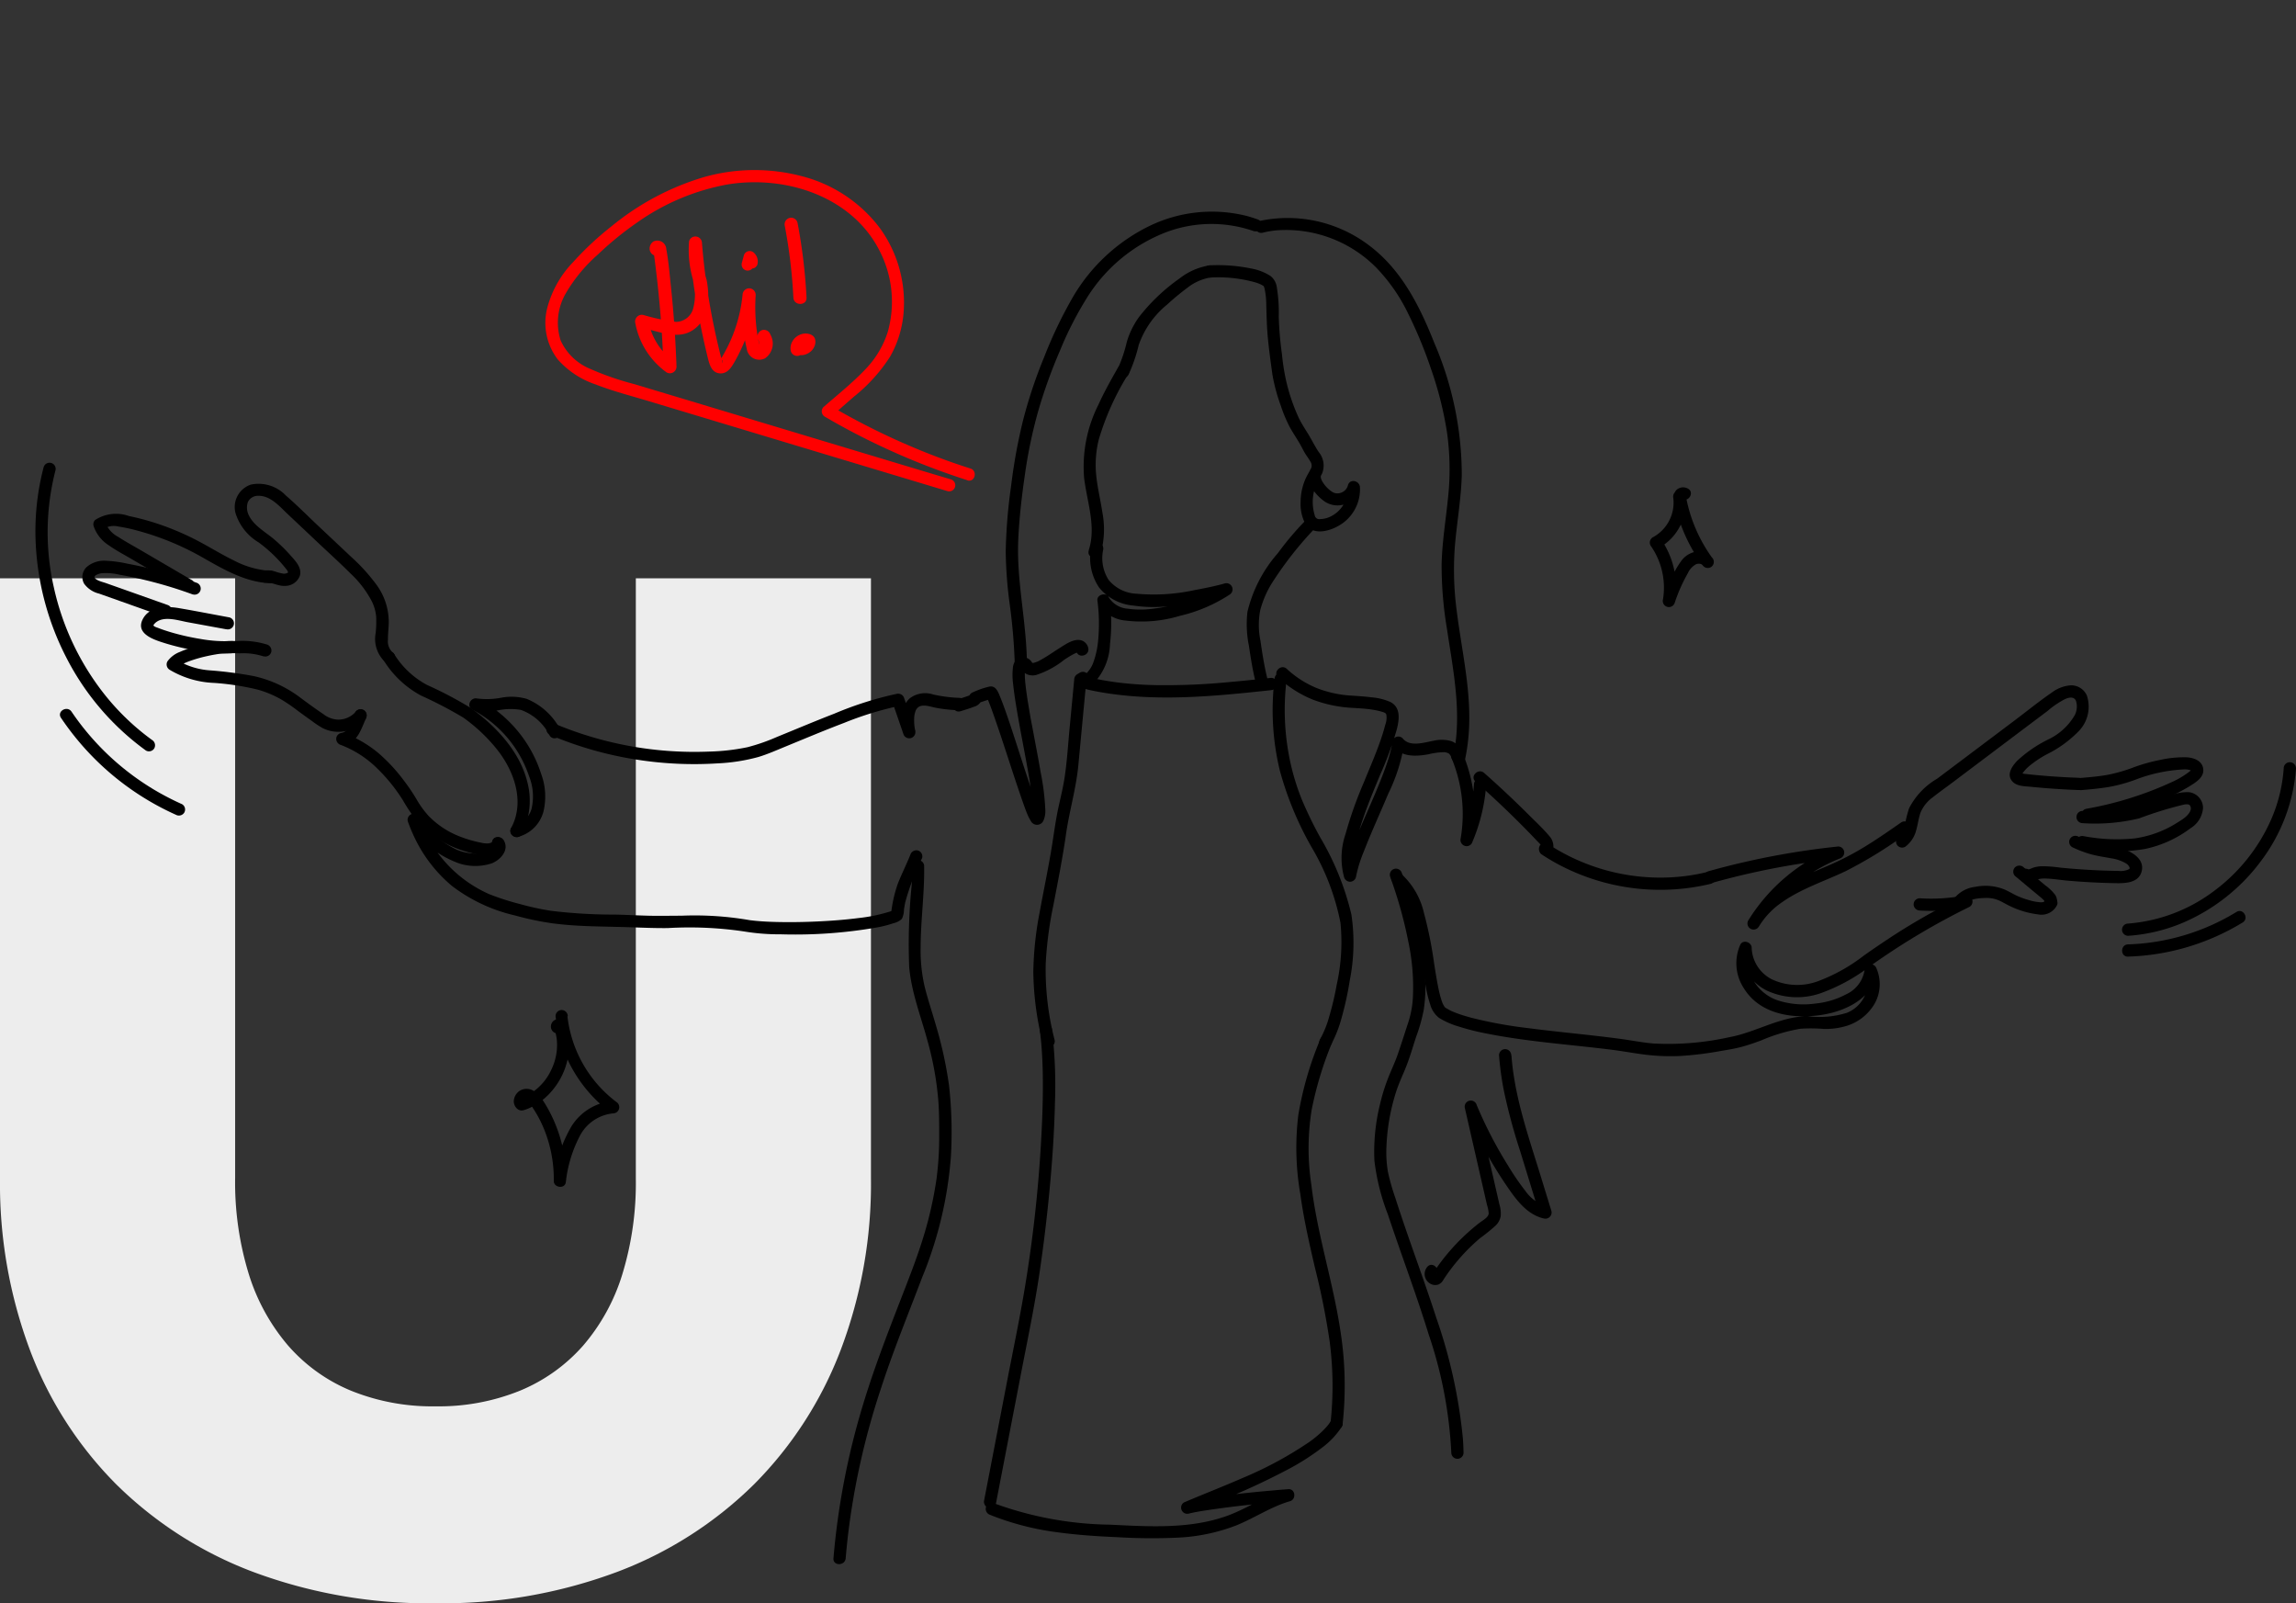 <svg xmlns="http://www.w3.org/2000/svg" width="231.034" height="161.286" viewBox="0 0 231.034 161.286">
  <rect x="0" y="0" width="231.034" height="161.286" fill="#333333" stroke="none"/>
  <g id="atmosphere" transform="translate(-184.044 -76.198)">
    <g id="Atmosphere-2" data-name="Atmosphere" transform="translate(-195.566 -1656.525)">
      <path id="U" d="M52.43-18.69a21.76,21.76,0,0,0,8.505-1.575A17.2,17.2,0,0,0,67.27-24.78a19.957,19.957,0,0,0,3.955-7.175A31.333,31.333,0,0,0,72.59-41.58v-60.41H96.25v60.41a47.178,47.178,0,0,1-3.045,17.22A38.628,38.628,0,0,1,84.49-10.85,39.326,39.326,0,0,1,70.7-2.03,50.181,50.181,0,0,1,52.43,1.12,50.389,50.389,0,0,1,34.09-2.03,39.326,39.326,0,0,1,20.3-10.85a38.221,38.221,0,0,1-8.68-13.51A47.667,47.667,0,0,1,8.61-41.58v-60.41H32.27v60.34a31.332,31.332,0,0,0,1.365,9.625,20.317,20.317,0,0,0,3.955,7.21,17.022,17.022,0,0,0,6.335,4.55A21.76,21.76,0,0,0,52.43-18.69Z" transform="translate(371 1892.89)" fill="#ededed"/>
    </g>
    <path id="Path_3959" data-name="Path 3959" d="M1068.065,568.578a7.634,7.634,0,0,1,2.389,4.026,41.645,41.645,0,0,1,1.038,5.182c.123.77.246,1.54.4,2.306.064.317.135.632.221.945.037.13.076.246.118.386.02.057.042.116.064.175s.022.062.034.091c.044.111-.059-.121,0,0a3.075,3.075,0,0,0,.143.273c.025.039.054.079.076.118-.044-.076-.057-.069.022.017.02.022.13.121.032.039s.034.02.059.032c.145.084.293.165.443.246.071.037.143.069.217.1l.125.054c-.022,0-.1-.042,0,0,.182.074.367.145.551.209.386.135.777.246,1.174.359a44.115,44.115,0,0,0,5.8,1.06c2.151.283,4.311.492,6.469.738.984.111,1.969.229,2.953.364,1.036.143,2.062.347,3.105.438a28.349,28.349,0,0,0,7.687-.632c2.682-.492,5.116-2.094,7.9-2.109a9.281,9.281,0,0,0,3.92-.34,3.357,3.357,0,0,0,2.055-2.5,2.46,2.46,0,0,0-.195-1.469l1.147-.31c-.212,2.778-3.145,4.131-5.578,4.491-2.864.423-6.193-.042-7.82-2.734a4.577,4.577,0,0,1-.33-4.328c.266-.566,1.151-.268,1.147.312a3.7,3.7,0,0,0,2.042,3.169,6,6,0,0,0,4.7.16,17.54,17.54,0,0,0,4.542-2.549c1.494-1.048,3-2.069,4.562-3.014q2.655-1.607,5.45-2.953a.63.63,0,0,1,.842.221.618.618,0,0,1-.219.842,71.62,71.62,0,0,0-10.012,5.972,18.3,18.3,0,0,1-4.943,2.707,7.215,7.215,0,0,1-5.413-.246,4.937,4.937,0,0,1-2.771-4.3l1.144.31a3.287,3.287,0,0,0,.2,2.859,4.479,4.479,0,0,0,2.485,2.1,8.458,8.458,0,0,0,3.785.327,8.294,8.294,0,0,0,3.1-.925,3.24,3.24,0,0,0,1.865-2.416.634.634,0,0,1,.453-.593.62.62,0,0,1,.694.28,4.01,4.01,0,0,1-.135,3.666,4.954,4.954,0,0,1-3.1,2.311,7.035,7.035,0,0,1-2.064.224,15.8,15.8,0,0,0-2.288-.015,17.156,17.156,0,0,0-3.91,1.154c-.652.246-1.3.472-1.968.655-.726.2-1.476.315-2.215.44a33.657,33.657,0,0,1-4.033.492,20.8,20.8,0,0,1-3.893-.185c-.955-.13-1.944-.308-2.835-.423-4.289-.546-8.627-.817-12.872-1.676a23.226,23.226,0,0,1-2.643-.672,8.047,8.047,0,0,1-2.01-.878,2.584,2.584,0,0,1-.886-1.344,12.482,12.482,0,0,1-.47-1.944c-.312-1.722-.522-3.445-.883-5.167a19.371,19.371,0,0,0-.7-2.576A7.162,7.162,0,0,0,1068,570.18c.076.1-.066-.079-.089-.1s-.106-.118-.16-.175-.123-.123-.187-.18-.219-.18-.111-.1a.632.632,0,0,1-.219-.841.618.618,0,0,1,.841-.219Z" transform="translate(-743.126 -404.565)"/>
    <path id="Path_3960" data-name="Path 3960" d="M1032.5,575.392a3.157,3.157,0,0,1,2.111-1.139,5.1,5.1,0,0,1,2.953.276c.423.187.819.431,1.23.623a8.067,8.067,0,0,0,1.23.441,4.832,4.832,0,0,0,1.137.212,1.242,1.242,0,0,0,.386-.042c.1-.029.037-.022.12-.052-.032,0,.042-.076,0,0a.63.63,0,0,1,.755-.428.62.62,0,0,1,.431.755,1.743,1.743,0,0,1-1.944.984,8.781,8.781,0,0,1-2.707-.782c-.423-.189-.817-.438-1.23-.623a3.125,3.125,0,0,0-1.334-.246c-.632.015-1.666.081-2.1.635a.635.635,0,0,1-.842.221.62.62,0,0,1-.219-.841Z" transform="translate(-651.796 -408.839)"/>
    <path id="Path_3961" data-name="Path 3961" d="M1035.825,569.3c.071-.071-.02.029-.037.066s-.025.182-.027.089v.044h0c.017.039.017.044,0,.012a1.021,1.021,0,0,1-.061-.1c-.037-.059-.024-.022,0,0-.057-.054-.106-.116-.167-.17-.3-.263-.608-.509-.913-.763l-1.853-1.545a.618.618,0,0,1,0-.871.633.633,0,0,1,.869,0l2.148,1.791a4.9,4.9,0,0,1,.984.928,1.068,1.068,0,0,1-.069,1.385.615.615,0,1,1-.869-.871Z" transform="translate(-645.961 -402.611)"/>
    <path id="Path_3962" data-name="Path 3962" d="M998.658,557.091c.032.025-.084.025-.079.022a.91.91,0,0,1,.18-.052c.123-.042.246-.1.364-.143a3.091,3.091,0,0,1,.9-.148,13.2,13.2,0,0,1,1.814.14q1.968.194,3.937.278c.65.027,1.3.044,1.946.052a1.913,1.913,0,0,0,1.046-.172c.054-.044.076-.074.052-.175a.834.834,0,0,0-.367-.413,4.056,4.056,0,0,0-1.516-.512c-.64-.126-1.284-.209-1.917-.379a11.15,11.15,0,0,1-1.969-.738.62.62,0,0,1-.221-.841.63.63,0,0,1,.841-.221,9.551,9.551,0,0,0,1.9.682c.645.158,1.309.231,1.969.374,1.1.246,2.884,1.016,2.493,2.461-.347,1.294-1.988,1.184-3.027,1.159q-2.215-.052-4.429-.246c-.8-.071-1.624-.221-2.431-.212a2.643,2.643,0,0,0-.952.214,1.178,1.178,0,0,1-1.139-.059.635.635,0,0,1-.222-.841.623.623,0,0,1,.842-.222Z" transform="translate(-610.49 -393.429)"/>
    <path id="Path_3963" data-name="Path 3963" d="M973.652,540.286a18,18,0,0,0,5.1.226A10.771,10.771,0,0,0,982.936,539c.492-.307,1.23-.714,1.442-1.292a.543.543,0,0,0-.049-.514c-.111-.155-.391-.121-.613-.084a38.163,38.163,0,0,0-4.5,1.388,18.946,18.946,0,0,1-5.723.477.616.616,0,0,1,0-1.23,17.681,17.681,0,0,0,5.608-.492c.839-.246,1.656-.583,2.49-.859.381-.128.765-.246,1.154-.337a4.677,4.677,0,0,1,1.447-.2,1.6,1.6,0,0,1,1.454,1.612,2.609,2.609,0,0,1-1.245,2.01,11.583,11.583,0,0,1-4.574,2.089,17.746,17.746,0,0,1-6.506-.094.62.62,0,0,1-.431-.758.63.63,0,0,1,.758-.428Z" transform="translate(-579.924 -379.969)"/>
    <path id="Path_3964" data-name="Path 3964" d="M973.878,526.8a35.03,35.03,0,0,0,8.659-2.707,8.555,8.555,0,0,0,1.782-1.073s.17-.153.116-.118.15.111-.079.012a1.794,1.794,0,0,0-.719-.074,15.659,15.659,0,0,0-4.761,1.016,15.405,15.405,0,0,1-2.665.738c-.942.16-1.895.246-2.847.327a.62.62,0,0,1-.615-.615.627.627,0,0,1,.615-.615c.9-.076,1.8-.15,2.69-.313a16.236,16.236,0,0,0,2.606-.75,17.111,17.111,0,0,1,2.621-.738,11.129,11.129,0,0,1,2.707-.273c.677.039,1.477.3,1.651,1.043.219.93-.721,1.476-1.383,1.887a21,21,0,0,1-4.552,2.032c-1.8.583-3.644,1-5.487,1.405-.77.172-1.1-1.014-.327-1.186Z" transform="translate(-579.918 -369.235)"/>
    <path id="Path_3965" data-name="Path 3965" d="M1037.856,502.728q-2.4-.088-4.791-.325c-.637-.064-1.447-.037-1.9-.564-.586-.679-.03-1.476.463-2.018a12.959,12.959,0,0,1,3.172-2.188,6.1,6.1,0,0,0,2.645-2.416,1.887,1.887,0,0,0,.14-1.454c-.2-.477-.721-.354-1.1-.187a9.039,9.039,0,0,0-1.769,1.2l-1.9,1.427-7.68,5.783c-.655.492-1.326.962-1.969,1.476a3.635,3.635,0,0,0-1.23,1.543c-.2.578-.268,1.2-.438,1.784a2.978,2.978,0,0,1-1.1,1.646.62.62,0,0,1-.842-.221.63.63,0,0,1,.221-.842,2,2,0,0,0,.6-1.188,12.628,12.628,0,0,1,.409-1.622,7.327,7.327,0,0,1,2.835-2.982l7.736-5.817c1.272-.955,2.515-1.969,3.829-2.869a3.58,3.58,0,0,1,1.855-.7,1.722,1.722,0,0,1,1.634,1.019,3.537,3.537,0,0,1-.888,3.661,11.628,11.628,0,0,1-3.137,2.256,10.551,10.551,0,0,0-1.749,1.166,3.994,3.994,0,0,0-.672.711.856.856,0,0,1-.079.118c-.027.062-.052.03-.069-.1h0a1.63,1.63,0,0,0,.384.081c1.789.2,3.588.325,5.389.389.79.029.792,1.26,0,1.23Z" transform="translate(-644.644 -347.051)"/>
    <path id="Path_3966" data-name="Path 3966" d="M1073.043,579.308a18.928,18.928,0,0,1-4.715.307.63.63,0,0,1-.615-.615.618.618,0,0,1,.615-.615,17.713,17.713,0,0,0,4.387-.263.633.633,0,0,1,.758.431A.618.618,0,0,1,1073.043,579.308Z" transform="translate(-691.111 -411.82)"/>
    <path id="Path_3967" data-name="Path 3967" d="M1112.933,548.973a44.486,44.486,0,0,1-6.24,3.856c-2.133,1.014-4.429,1.745-6.371,3.108a7.938,7.938,0,0,0-2.355,2.461l-1.063-.623a18.358,18.358,0,0,1,8.88-7.407l.162,1.208a76.517,76.517,0,0,0-12.736,2.446.616.616,0,0,1-.327-1.186,78.586,78.586,0,0,1,13.063-2.49.61.61,0,0,1,.605.532.63.63,0,0,1-.441.677,16.978,16.978,0,0,0-8.145,6.843.616.616,0,0,1-1.063-.623,11.275,11.275,0,0,1,5.079-4.21c1.152-.551,2.345-1.014,3.509-1.538a28.865,28.865,0,0,0,3.322-1.777c1.193-.738,2.345-1.543,3.5-2.345a.623.623,0,0,1,.844.219.63.63,0,0,1-.222.841Z" transform="translate(-736.936 -388.99)"/>
    <path id="Path_3968" data-name="Path 3968" d="M1196.263,538.683a21.8,21.8,0,0,1-13.617-1.129,20.957,20.957,0,0,1-3.4-1.821c-.475-.317-.337-1.181.31-1.147-.323-.017-.224.207-.357.327v.039a.616.616,0,0,0-.022-.1.415.415,0,0,0-.128-.2c-.3-.305-.591-.62-.888-.928q-.9-.923-1.814-1.823-1.838-1.8-3.765-3.5c-.6-.527.278-1.393.869-.871q2.32,2.052,4.513,4.24c.7.7,1.444,1.388,2.077,2.146a1.555,1.555,0,0,1,.377,1.051.842.842,0,0,1-.871.844l.313-1.147a20.573,20.573,0,0,0,12.414,3.366,19.426,19.426,0,0,0,3.649-.541c.768-.187,1.1,1,.327,1.189Z" transform="translate(-840.064 -373.574)"/>
    <path id="Path_3969" data-name="Path 3969" d="M1269.513,522.185a18.056,18.056,0,0,1-1.445,5.906.608.608,0,0,1-.768.246.625.625,0,0,1-.357-.726,14.626,14.626,0,0,0-.923-8.093.615.615,0,0,1,.431-.755.63.63,0,0,1,.755.428,15.773,15.773,0,0,1,.923,8.747l-1.125-.472a16.271,16.271,0,0,0,1.277-5.3.632.632,0,0,1,.615-.615.62.62,0,0,1,.615.615Z" transform="translate(-935.92 -367.066)"/>
    <path id="Path_3970" data-name="Path 3970" d="M1292.884,493.938a.841.841,0,0,0-.275-.475,1.129,1.129,0,0,0-.45-.135,6.93,6.93,0,0,0-1.6.212c-1.174.209-2.643.315-3.469-.738l1.051-.436a17.839,17.839,0,0,1-1.622,5.135c-.824,1.969-1.722,3.9-2.49,5.891a13.258,13.258,0,0,0-.768,2.517.62.62,0,0,1-.593.453.64.64,0,0,1-.593-.453,7.417,7.417,0,0,1,.143-4.35,40.52,40.52,0,0,1,1.841-5.19c.645-1.585,1.341-3.159,1.868-4.791.1-.325.2-.65.28-.984a1.989,1.989,0,0,0,.114-1.061c-.066-.165-.266-.221-.426-.268a7.222,7.222,0,0,0-.984-.217c-.618-.1-1.25-.128-1.875-.172a13.122,13.122,0,0,1-4.129-.844,11.446,11.446,0,0,1-3.467-2.215c-.581-.539.291-1.408.869-.869a10.039,10.039,0,0,0,2.953,1.907,11.318,11.318,0,0,0,3.568.782c.662.047,1.326.084,1.986.17a5.94,5.94,0,0,1,1.9.465c1.085.546.908,1.777.66,2.761a34.231,34.231,0,0,1-1.7,4.626c-.714,1.722-1.442,3.472-1.993,5.268-.14.455-.268.915-.374,1.378-.052.224-.1.448-.138.672-.017.108-.037.217-.052.325s0,.057,0,.03l-.022.19a6.684,6.684,0,0,0-.027,1.174c0,.044.034.3,0,.16a1.233,1.233,0,0,0,.042.229,3.426,3.426,0,0,0,.148.492h-1.186a12.158,12.158,0,0,1,.645-2.192c.359-.969.763-1.919,1.169-2.867.814-1.9,1.683-3.775,2.375-5.721.16-.45.31-.906.433-1.368.054-.2.1-.4.143-.6.02-.1.037-.2.054-.3s0,0,0,.022a.588.588,0,0,1,.02-.185.615.615,0,0,1,.376-.561.605.605,0,0,1,.672.126c.716.91,2.146.421,3.123.246a3.507,3.507,0,0,1,1.784.042,1.954,1.954,0,0,1,1.208,1.38.616.616,0,0,1-1.186.327Z" transform="translate(-962.78 -341.46)"/>
    <path id="Path_3971" data-name="Path 3971" d="M1360.552,792.468a8.222,8.222,0,0,1-2.059,2.168,24.176,24.176,0,0,1-3.162,2.032,71.247,71.247,0,0,1-7.089,3.287l-1.654.677-.738.3-.33.138-.135.057-.064.027-.472-1.125a33.934,33.934,0,0,1,3.821-.613q2.313-.293,4.634-.492c.62-.057,1.23-.113,1.863-.155.706-.049.814,1.021.162,1.208-1.907.551-3.573,1.693-5.413,2.438a18.673,18.673,0,0,1-5.906,1.23,56.393,56.393,0,0,1-6.051-.047c-2.038-.086-4.07-.222-6.09-.5a27.581,27.581,0,0,1-6.71-1.742.637.637,0,0,1-.431-.758.623.623,0,0,1,.758-.431,35.242,35.242,0,0,0,11.737,2.173c3.9.19,7.98.458,11.72-.869,2.084-.738,3.91-2.067,6.041-2.682l.165,1.208c-2.734.185-5.512.492-8.182.891-.605.091-1.213.187-1.808.335a.615.615,0,0,1-.738-.357.608.608,0,0,1,.246-.768c1.969-.839,3.937-1.6,5.906-2.461a37.9,37.9,0,0,0,6.705-3.622,11.369,11.369,0,0,0,1.307-1.08,7.358,7.358,0,0,0,.517-.554c.037-.042.071-.086.106-.128-.081.1.052-.071.064-.091.069-.1.135-.2.2-.3.408-.677,1.476-.059,1.063.62Z" transform="translate(-1041.477 -572.76)"/>
    <path id="Path_3972" data-name="Path 3972" d="M1369.933,447.05a2.952,2.952,0,0,0,.851-1.3,8.59,8.59,0,0,0,.443-2.008,17.724,17.724,0,0,0-.062-4.146c-.076-.593.908-.854,1.147-.31a2.433,2.433,0,0,0,1.927,1.142,8.856,8.856,0,0,0,2.234.032,18.322,18.322,0,0,0,5.167-1.321,11.15,11.15,0,0,0,2.215-1.189l.475,1.125a35.54,35.54,0,0,1-6.38,1.139,13.781,13.781,0,0,1-3.15-.1,4.968,4.968,0,0,1-3.472-1.828,5.338,5.338,0,0,1-.78-4.072.616.616,0,1,1,1.188.327,4.062,4.062,0,0,0,.551,2.98,3.834,3.834,0,0,0,2.827,1.4,19.275,19.275,0,0,0,5.869-.374c1.014-.185,2.025-.391,3.019-.667a.619.619,0,0,1,.475,1.125,15.53,15.53,0,0,1-5.007,2.138,13.286,13.286,0,0,1-5.487.475,3.5,3.5,0,0,1-2.729-1.722l1.146-.313a17.352,17.352,0,0,1,.032,4.39,6.011,6.011,0,0,1-1.624,3.937.632.632,0,0,1-.871,0,.625.625,0,0,1,0-.871Z" transform="translate(-1076.695 -302.994)"/>
    <path id="Path_3973" data-name="Path 3973" d="M1412.372,379.648c.79-2.392-.187-4.921-.463-7.32a13.828,13.828,0,0,1,1.435-7.318c.588-1.3,1.289-2.542,1.993-3.779a.616.616,0,0,1,1.063.62,26.5,26.5,0,0,0-3.024,6.688,10.576,10.576,0,0,0-.246,3.57c.123,1.243.431,2.461.613,3.691a9.007,9.007,0,0,1-.17,4.183c-.246.738-1.437.428-1.189-.327Z" transform="translate(-1118.779 -248.085)"/>
    <path id="Path_3974" data-name="Path 3974" d="M1376.674,330.848a14.485,14.485,0,0,0,.9-2.682,8.283,8.283,0,0,1,1.231-2.5,19.057,19.057,0,0,1,4.08-3.876,6.5,6.5,0,0,1,3.019-1.309c.33-.044.615.315.615.615a.633.633,0,0,1-.615.615,5.181,5.181,0,0,0-2.271,1.048,24.391,24.391,0,0,0-2.005,1.663,9.114,9.114,0,0,0-2.862,4.072,15.716,15.716,0,0,1-1.023,2.975c-.374.7-1.437.079-1.063-.62Z" transform="translate(-1080.141 -217.585)"/>
    <path id="Path_3975" data-name="Path 3975" d="M1318.225,320.422a16.51,16.51,0,0,1,4.161.313,5.38,5.38,0,0,1,1.944.738,1.722,1.722,0,0,1,.655,1.12,15.461,15.461,0,0,1,.2,2.972,33.837,33.837,0,0,0,.322,3.794,21.629,21.629,0,0,0,.4,2.581,18.989,18.989,0,0,0,1.321,3.89c.271.539.6,1.043.915,1.555.367.6.672,1.23,1.063,1.816a2.125,2.125,0,0,1,.357,2.116c-.138.317-.34.6-.492.908a4.535,4.535,0,0,0-.268,3.329.465.465,0,0,0,.549.394,2.508,2.508,0,0,0,.888-.187,3.069,3.069,0,0,0,1.88-3.032l1.208.162a2.323,2.323,0,0,1-3.46,1.329c-1.056-.7-2.308-2.288-1.331-3.514a.622.622,0,0,1,.871,0,.63.63,0,0,1,0,.871c.03-.037,0,.042,0,.025,0-.062.02.226,0,.128a1.333,1.333,0,0,0,.219.522,3.031,3.031,0,0,0,.861.905.984.984,0,0,0,.957.138,1.065,1.065,0,0,0,.7-.738c.18-.706,1.151-.492,1.208.162a4.2,4.2,0,0,1-1.56,3.506c-.984.8-3.036,1.577-3.917.229a4.312,4.312,0,0,1-.492-2.247,5.827,5.827,0,0,1,.47-2.254c.147-.342.339-.652.519-.984a.716.716,0,0,0,0-.8c-.15-.273-.347-.522-.509-.787-.214-.344-.384-.716-.59-1.068-.32-.544-.677-1.068-.984-1.626a14.19,14.19,0,0,1-.886-2.114,17.822,17.822,0,0,1-.859-3.182c-.172-1.23-.34-2.461-.458-3.691-.106-1.1-.123-2.178-.158-3.275a8.016,8.016,0,0,0-.155-1.59.525.525,0,0,0-.034-.135c-.012-.044-.091-.246-.022-.086a.748.748,0,0,1-.037-.079.615.615,0,0,0-.042-.069c.062.076.071.089.03.044.111.061-.039-.025-.066-.042a2.872,2.872,0,0,0-.268-.148,4.654,4.654,0,0,0-.467-.175,13.83,13.83,0,0,0-4.646-.492.616.616,0,0,1,0-1.23Z" transform="translate(-1012.467 -217.529)"/>
    <path id="Path_3976" data-name="Path 3976" d="M1342.893,425.791a36.117,36.117,0,0,0-4.07,5.231,9.91,9.91,0,0,0-1.2,2.771,7.882,7.882,0,0,0,.022,3.046c.18,1.23.369,2.478.664,3.691.187.768-1,1.1-1.186.327-.276-1.142-.46-2.3-.63-3.462a10.951,10.951,0,0,1-.155-3.445,13.794,13.794,0,0,1,3.071-5.918,29.282,29.282,0,0,1,2.613-3.11c.566-.556,1.437.313.871.869Z" transform="translate(-1026.771 -296.197)"/>
    <path id="Path_3977" data-name="Path 3977" d="M1370.981,488.518c-5.344.573-10.743,1.122-16.1.367q-1.107-.155-2.2-.391c-.637-.138-1.516-.551-1.23-1.371a.632.632,0,0,1,.758-.431.625.625,0,0,1,.431.758l-.086-.278h0c.027,0,.057.044.089.044a2.837,2.837,0,0,1,.366.086c.325.071.652.135.984.2.581.1,1.164.194,1.752.263,1.23.145,2.461.224,3.691.246a66.451,66.451,0,0,0,7.382-.312c1.4-.123,2.788-.271,4.183-.421a.618.618,0,0,1,.615.615.628.628,0,0,1-.615.615Z" transform="translate(-1059.042 -342.888)"/>
    <path id="Path_3978" data-name="Path 3978" d="M1441.1,474.768c-.017-.079-.071-.13.017,0-.042-.066-.086-.094.032.022-.059-.057.16.076.079.052.059.017.16.015.052.012s.025,0,.025,0a2.2,2.2,0,0,1-.246.074c-.135.037.106-.054-.03.012l-.13.061c-.115.057-.229.118-.339.182-.229.133-.455.276-.677.421a8.835,8.835,0,0,1-2.852,1.543,1.44,1.44,0,0,1-.93-.086,1.172,1.172,0,0,1-.3-.209c-.086-.084-.182-.3-.271-.332l.31.084c-.086,0,0-.027.064-.091-.076.071.061-.089.049-.071-.1.148.017-.14,0,0a1.665,1.665,0,0,1-.042.192c-.025.076,0-.187,0-.03v.148a8.839,8.839,0,0,0,.069,1.4c.015.145.032.29.049.436l.029.217c-.022-.158.017.118.022.157.049.347.1.694.16,1.038.123.755.246,1.511.4,2.264.288,1.558.593,3.115.861,4.675a24.332,24.332,0,0,1,.463,3.691,2.419,2.419,0,0,1-.189,1.174.7.7,0,0,1-1.255.044,5.391,5.391,0,0,1-.445-.908c-.2-.509-.376-1.026-.554-1.54-.95-2.753-1.8-5.539-2.771-8.285-.165-.468-.335-.933-.522-1.393-.061-.15.03.062,0,0l-.052-.116c-.027-.064-.057-.126-.089-.187a.725.725,0,0,1-.069-.118c-.032-.089.113.13.059.076a1.469,1.469,0,0,0,.246.128,2.581,2.581,0,0,1,.308,0c-.035-.017-.214.066-.246.081l-.4.128c-.2.064-.4.13-.6.2-.054.02-.246.123-.057.02a.55.55,0,0,0-.094.047c-.091.076.086-.079.064-.057.246-.246.143-.556,0-.814.032.054.091.1.126.155a.658.658,0,0,1,0,.65,1.187,1.187,0,0,1-.655.433c-.438.172-.893.305-1.341.443-.758.234-1.083-.955-.327-1.186.337-.1.672-.207,1.006-.322l.246-.091.116-.044c.113-.039-.135.079,0,0,.079-.047.12-.106-.025.039a.608.608,0,0,0-.079.694c.192.327-.079-.125-.1-.189a.706.706,0,0,1,.475-.832,8.116,8.116,0,0,1,1.587-.546c.571-.121.819.376,1.006.81.246.586.467,1.188.679,1.789,1.12,3.2,2.042,6.467,3.253,9.628l.128.325c.071.18-.047-.1,0,.027.02.042.037.086.057.128s.066.128.1.192c0,.017.032.039.035.054,0,.066-.118-.14-.071-.091s.039,0-.1-.071a.606.606,0,0,0-.694.084c.089-.084-.1.145-.039.054s-.017.069-.017.049a.537.537,0,0,1,.029-.108.23.23,0,0,1,.025-.125c-.057.219,0,.076,0,0v-.364c0-.283-.022-.566-.049-.849q-.022-.246-.052-.492c-.012-.094-.022-.187-.034-.281,0-.027-.027-.189,0-.027a1.377,1.377,0,0,0-.027-.2c-.123-.871-.276-1.74-.433-2.606-.34-1.88-.716-3.755-1.031-5.64-.14-.829-.271-1.663-.357-2.5a6.83,6.83,0,0,1-.022-1.75,1.391,1.391,0,0,1,.19-.551,1.016,1.016,0,0,1,1.582-.111,1.413,1.413,0,0,1,.189.273c.03.052.094.094-.025-.025.12.123-.052-.025,0,.012.113.076-.145-.042.034,0-.207-.054,0-.017.081-.015-.187,0-.024,0,.044-.015a1.821,1.821,0,0,0,.226-.071l.118-.044c-.155.062,0,0,.017,0,.084-.042.17-.081.246-.126.738-.394,1.434-.9,2.151-1.346.556-.349,1.319-.864,2.013-.674a1.016,1.016,0,0,1,.709.773c.172.773-1.014,1.1-1.186.327Z" transform="translate(-1148.74 -333.042)"/>
    <path id="Path_3979" data-name="Path 3979" d="M1520.52,497.186a14.473,14.473,0,0,1-2.37-.246c-.546-.106-1.294-.4-1.769-.062a.855.855,0,0,0-.273.374,2.657,2.657,0,0,0-.13.546,5.062,5.062,0,0,0,.1,1.476.618.618,0,0,1-1.188.327l-1.132-3.295.758.431a33.5,33.5,0,0,0-5.6,1.722c-1.988.755-3.949,1.58-5.906,2.384-.9.369-1.8.77-2.726,1.048a18.648,18.648,0,0,1-4.1.64,37.3,37.3,0,0,1-8.078-.367,36.756,36.756,0,0,1-8.7-2.461.637.637,0,0,1-.431-.758.62.62,0,0,1,.758-.428,36.318,36.318,0,0,0,15.551,2.83,21.443,21.443,0,0,0,3.9-.441,19.278,19.278,0,0,0,2.953-1.026c1.924-.782,3.836-1.592,5.773-2.342a35.188,35.188,0,0,1,6.294-2,.632.632,0,0,1,.755.431l1.135,3.292-1.189.327c-.229-1.161-.361-2.751.637-3.615a2.57,2.57,0,0,1,2.338-.372,14.18,14.18,0,0,0,2.655.34.616.616,0,0,1,0,1.23Z" transform="translate(-1239.934 -349.538)"/>
    <path id="Path_3980" data-name="Path 3980" d="M1670.038,496.248c1.427-2.67.268-5.832-1.521-8.012a16.869,16.869,0,0,0-3.3-3.086,41.168,41.168,0,0,0-4.249-2.215,9.985,9.985,0,0,1-3.721-3.479c-.423-.672.64-1.289,1.063-.62a8.759,8.759,0,0,0,3.277,3.039,38.1,38.1,0,0,1,4.38,2.306c2.5,1.794,4.921,4.355,5.687,7.419a7.4,7.4,0,0,1-.551,5.268C1670.727,497.567,1669.664,496.947,1670.038,496.248Z" transform="translate(-1434.556 -336.762)"/>
    <path id="Path_3981" data-name="Path 3981" d="M1652.379,500.755a5.216,5.216,0,0,0-2.891-2.571,6.2,6.2,0,0,0-2.274.039,7.053,7.053,0,0,1-2.461,0l.475-1.125a13.081,13.081,0,0,1,4.87,4.486,12.843,12.843,0,0,1,1.422,3.022,6.526,6.526,0,0,1,.229,3.841,3.579,3.579,0,0,1-2.547,2.512.628.628,0,0,1-.755-.428.618.618,0,0,1,.428-.758,2.33,2.33,0,0,0,1.688-1.654,5.485,5.485,0,0,0-.258-3.278,11.786,11.786,0,0,0-5.7-6.681c-.64-.337-.185-1.267.472-1.125a7.821,7.821,0,0,0,2.51-.091,5.589,5.589,0,0,1,2.488.13,6.684,6.684,0,0,1,3.361,3.056c.418.677-.645,1.294-1.063.623Z" transform="translate(-1413.029 -350.57)"/>
    <path id="Path_3982" data-name="Path 3982" d="M1727.368,427.676a3.178,3.178,0,0,1-1.016-2.992,11.947,11.947,0,0,0,.049-1.622,4.433,4.433,0,0,0-.421-1.518,10.481,10.481,0,0,0-2.148-2.822c-.984-.984-2.035-1.939-3.059-2.9l-3.287-3.1c-.8-.755-1.722-1.85-2.938-1.826a1.122,1.122,0,0,0-1.051.615,1.7,1.7,0,0,0,.076,1.316c.492,1.08,1.723,1.722,2.576,2.461a15.934,15.934,0,0,1,1.656,1.629c.492.551,1.144,1.23.915,2.025a1.575,1.575,0,0,1-1.5,1.016c-.694.044-1.314-.406-2-.325a.618.618,0,0,1-.615-.615.63.63,0,0,1,.615-.615,2.587,2.587,0,0,1,.984.1,5.024,5.024,0,0,0,.871.226.782.782,0,0,0,.47-.121c-.054.03.022-.03.027-.039s-.03.025-.03.054a.7.7,0,0,0-.148-.3,14.311,14.311,0,0,0-2.812-2.734,5.26,5.26,0,0,1-2.335-2.953,2.378,2.378,0,0,1,1.543-2.867,3.78,3.78,0,0,1,3.524,1.1c1.115.957,2.155,2.013,3.226,3.022l3.332,3.135a18.728,18.728,0,0,1,2.515,2.756,6.351,6.351,0,0,1,1.279,3.772c0,.605-.091,1.208-.079,1.816a1.483,1.483,0,0,0,.423,1.23.635.635,0,0,1,.221.842.62.62,0,0,1-.841.221Z" transform="translate(-1504.504 -284.819)"/>
    <path id="Path_3983" data-name="Path 3983" d="M1778.4,429.134c-2.426-.066-4.557-1.275-6.614-2.441a27.962,27.962,0,0,0-6.813-2.849,16.988,16.988,0,0,0-1.907-.411,1.99,1.99,0,0,0-1.476.212l.158-.6a2.728,2.728,0,0,0,1.28,1.425c.763.492,1.567.93,2.352,1.388l5.089,2.975a.616.616,0,0,1-.62,1.063l-5.413-3.162c-.783-.458-1.6-.881-2.343-1.41a3.69,3.69,0,0,1-1.535-1.951.608.608,0,0,1,.158-.6,3.855,3.855,0,0,1,3.388-.4,25.685,25.685,0,0,1,3.765,1.083,27.756,27.756,0,0,1,3.58,1.631c1.063.578,2.1,1.211,3.2,1.745a9.194,9.194,0,0,0,3.77,1.065.616.616,0,0,1,0,1.23Z" transform="translate(-1567.097 -294.265)"/>
    <path id="Path_3984" data-name="Path 3984" d="M1802.824,444.646a43.059,43.059,0,0,0-7.429-2,5.66,5.66,0,0,0-1.794-.138c-.212.032-.753.207-.677.413.113.313.847.47,1.12.568l1.9.672,4.313,1.531a.632.632,0,0,1,.428.758.623.623,0,0,1-.755.431l-4.37-1.553-2.185-.775a2.623,2.623,0,0,1-1.494-.984,1.371,1.371,0,0,1,.271-1.708,2.707,2.707,0,0,1,1.9-.613,12.3,12.3,0,0,1,2.136.288q1.087.2,2.168.463a42.8,42.8,0,0,1,4.8,1.452.615.615,0,0,1-.327,1.186Z" transform="translate(-1599.365 -308.639)"/>
    <path id="Path_3985" data-name="Path 3985" d="M1785.242,462.444l-3.92-.719c-.94-.175-2.365-.659-3.2.054-.069.057-.224.226-.209.276.039.116.352.209.453.246.413.165.839.3,1.265.431a24.558,24.558,0,0,0,3,.682,14.1,14.1,0,0,0,3.135.214c.79-.049.787,1.181,0,1.23a15.471,15.471,0,0,1-3.369-.246,23.7,23.7,0,0,1-3.425-.8c-1.019-.322-2.857-.91-2.156-2.347.66-1.356,2.382-1.366,3.649-1.152,1.7.29,3.4.625,5.094.935a.615.615,0,0,1-.327,1.186Z" transform="translate(-1578.426 -322.939)"/>
    <path id="Path_3986" data-name="Path 3986" d="M1733.572,475.612a6.535,6.535,0,0,0-2.389-.305,17.333,17.333,0,0,0-1.789.022c-.281.027-.354.039-.667.091s-.613.113-.918.182a13.864,13.864,0,0,0-1.8.529,4.547,4.547,0,0,0-.7.332c-.062.034-.121.074-.18.113a.567.567,0,0,0-.062.042c-.071.054.076-.066.015,0a.735.735,0,0,1-.111.1c-.039.032.062-.1-.017.027l-.222-.842a7.465,7.465,0,0,0,3.516,1.12,40.3,40.3,0,0,1,4.345.573,12.057,12.057,0,0,1,4.592,2.1c.79.591,1.59,1.176,2.406,1.723a2.577,2.577,0,0,0,1.425.554,2.347,2.347,0,0,0,1.895-.861.618.618,0,0,1,.869,0,.625.625,0,0,1,0,.869,3.543,3.543,0,0,1-4.262.844,9.748,9.748,0,0,1-1.11-.738c-.472-.332-.937-.669-1.4-1.011a17.366,17.366,0,0,0-1.584-1.09,10.521,10.521,0,0,0-2.4-1.021,26.128,26.128,0,0,0-4.429-.684,9.417,9.417,0,0,1-4.473-1.324.628.628,0,0,1-.219-.842,2.735,2.735,0,0,1,1.248-.95,12.08,12.08,0,0,1,1.946-.659,17.166,17.166,0,0,1,2-.377,13.963,13.963,0,0,1,1.757-.059,8.473,8.473,0,0,1,3.066.349.635.635,0,0,1,.428.758.618.618,0,0,1-.755.428Z" transform="translate(-1523.011 -333.382)"/>
    <path id="Path_3987" data-name="Path 3987" d="M1506.263,547.313c.63.984-.29,1.993-1.174,2.347a5.289,5.289,0,0,1-3.277.017,9.992,9.992,0,0,1-5.113-4.09l1.125-.475a12.865,12.865,0,0,0,7.008,7.655,25.361,25.361,0,0,0,3.054.984,27.079,27.079,0,0,0,3.147.687,52.536,52.536,0,0,0,6.464.381c1.112.024,2.215.084,3.339.113s2.214,0,3.332,0a32.408,32.408,0,0,1,6.631.408l.246.042a.952.952,0,0,1,.143.022h0c-.094-.015.032,0,.054,0,.231.029.463.052.7.071.561.047,1.127.071,1.69.086,1.383.037,2.768.015,4.149-.047s2.813-.167,4.208-.347a16.354,16.354,0,0,0,3.15-.652c.1-.032.187-.069.28-.106-.162.064.079-.037.133-.064l-.305.532a13.271,13.271,0,0,1,.692-3.167c.386-.984.866-1.929,1.26-2.911a.632.632,0,0,1,.755-.428.62.62,0,0,1,.431.755,24.667,24.667,0,0,0-1.708,4.488c-.044.229-.084.463-.121.694a2.117,2.117,0,0,1-.212.942,1.813,1.813,0,0,1-.837.436,11.471,11.471,0,0,1-1.693.431,47.907,47.907,0,0,1-9.675.686,21.507,21.507,0,0,1-3.691-.29,37.578,37.578,0,0,0-7.657-.337c-1.3.015-2.6-.044-3.9-.086s-2.569-.057-3.856-.1-2.557-.123-3.826-.29a28.84,28.84,0,0,1-3.765-.787,16.55,16.55,0,0,1-6.378-2.982,14.381,14.381,0,0,1-3.829-5.012q-.337-.723-.605-1.476a.61.61,0,0,1,.357-.726.627.627,0,0,1,.768.246,9.239,9.239,0,0,0,3.784,3.322,5.017,5.017,0,0,0,2.483.369,1.911,1.911,0,0,0,.96-.337.849.849,0,0,0,.226-.246c.039-.074.039-.044-.015-.128-.433-.667.632-1.284,1.063-.623Z" transform="translate(-1271.551 -386.614)"/>
    <path id="Path_3988" data-name="Path 3988" d="M1670.571,502.9c-.492,1.08-.839,2.431-2.2,2.658v-1.186a11.912,11.912,0,0,1,3.445,2,17.179,17.179,0,0,1,2.594,2.8,19.106,19.106,0,0,1,1.23,1.818,9.628,9.628,0,0,0,1.23,1.705,8.741,8.741,0,0,0,3.147,2.077,12.321,12.321,0,0,0,2.133.622,2.449,2.449,0,0,0,.775.069,1.311,1.311,0,0,0,.313-.1s-.111.091.025-.022c-.027.044-.025.034.015-.027q-.037.067,0-.044c.165-.773,1.353-.445,1.186.327-.327,1.516-2.352,1.083-3.393.81a11.32,11.32,0,0,1-3.878-1.8,8.8,8.8,0,0,1-1.57-1.476,18.253,18.253,0,0,1-1.324-1.991,17.182,17.182,0,0,0-2.594-3.216,10.536,10.536,0,0,0-3.674-2.367.64.64,0,0,1-.45-.593.613.613,0,0,1,.45-.593,1.071,1.071,0,0,0,.851-.677c.246-.453.4-.947.613-1.417a.62.62,0,0,1,.842-.219.627.627,0,0,1,.219.842Z" transform="translate(-1449.705 -354.423)"/>
    <path id="Path_3991" data-name="Path 3991" d="M1321.637,487.655a24.845,24.845,0,0,0,.344,8.285,23.455,23.455,0,0,0,1.188,3.88,40.378,40.378,0,0,0,1.833,3.77,27.829,27.829,0,0,1,3.147,7.778,19.437,19.437,0,0,1-.172,6.663,31.784,31.784,0,0,1-.785,3.617,12.732,12.732,0,0,1-1.154,2.928.616.616,0,0,1-1.063-.62,10.66,10.66,0,0,0,.96-2.394,29.535,29.535,0,0,0,.738-3.157,19.644,19.644,0,0,0,.374-6.216,23.844,23.844,0,0,0-2.891-7.574,33.037,33.037,0,0,1-3.2-7.7,25.779,25.779,0,0,1-.539-9.259.632.632,0,0,1,.615-.615.618.618,0,0,1,.615.615Z" transform="translate(-1008.12 -343.164)"/>
    <path id="Path_3992" data-name="Path 3992" d="M1434.8,487.918q-.409,4.309-.814,8.612c-.226,2.365-.913,4.636-1.248,6.983s-.807,4.717-1.257,7.069a38.255,38.255,0,0,0-.778,5.883,28.239,28.239,0,0,0,.888,7.69c.187.77-1,1.1-1.186.327a30.407,30.407,0,0,1-.95-7.156,33.808,33.808,0,0,1,.645-6.034c.411-2.261.891-4.51,1.252-6.782.2-1.27.369-2.539.645-3.8.234-1.056.492-2.1.64-3.174.226-1.567.32-3.162.47-4.739l.463-4.887a.63.63,0,0,1,.615-.615.623.623,0,0,1,.615.615Z" transform="translate(-1141.433 -343.36)"/>
    <path id="Path_3993" data-name="Path 3993" d="M1449.046,631.05a46.72,46.72,0,0,1,.315,7.515c-.069,2.985-.276,5.967-.561,8.937q-.409,4.277-1.048,8.526c-.477,3.123-1.12,6.218-1.722,9.318l-2.606,13.5a.618.618,0,0,1-.755.428.627.627,0,0,1-.431-.755l2.325-12.057c.63-3.265,1.319-6.523,1.848-9.806a136.917,136.917,0,0,0,1.683-16.978c.052-1.511.071-3.022.032-4.535q-.027-1.026-.1-2.052c-.022-.315-.049-.63-.081-.942-.015-.15-.032-.3-.049-.448a1.633,1.633,0,0,0-.025-.187l-.015-.123v-.017a.635.635,0,0,1,.428-.758.62.62,0,0,1,.758.431Z" transform="translate(-1159.164 -451.394)"/>
    <path id="Path_3994" data-name="Path 3994" d="M1327.458,636.043a35.91,35.91,0,0,0-2.035,6.713,24.34,24.34,0,0,0-.03,7.571c.593,4.985,2.19,9.774,2.931,14.732a35.555,35.555,0,0,1,.219,9.257.632.632,0,0,1-.615.615.618.618,0,0,1-.615-.615,34.428,34.428,0,0,0-.081-8.253,73.761,73.761,0,0,0-1.452-7.3c-.583-2.493-1.154-4.99-1.5-7.527a27.21,27.21,0,0,1-.2-7.955,33.9,33.9,0,0,1,2.19-7.566.637.637,0,0,1,.758-.431A.62.62,0,0,1,1327.458,636.043Z" transform="translate(-1009.392 -454.918)"/>
    <path id="Path_3995" data-name="Path 3995" d="M1493.723,564.2c.049,2.739-.347,5.463-.352,8.2a16.219,16.219,0,0,0,.4,3.937c.325,1.3.755,2.571,1.122,3.856a40.894,40.894,0,0,1,1.334,6.085,42.287,42.287,0,0,1,.187,7.195,39.688,39.688,0,0,1-2.9,12.151c-1.422,3.757-2.953,7.47-4.183,11.294a74.678,74.678,0,0,0-3.29,14.779c-.081.718-.15,1.437-.212,2.158-.064.785-1.294.792-1.23,0a74.778,74.778,0,0,1,2.98-15.47c1.206-3.981,2.734-7.844,4.235-11.72.61-1.577,1.213-3.16,1.722-4.771a38.855,38.855,0,0,0,1.439-6.25,32.465,32.465,0,0,0,.263-4.373c0-1.171,0-2.345-.094-3.516a31.459,31.459,0,0,0-1.048-5.827c-.667-2.5-1.646-4.956-1.877-7.544a59.593,59.593,0,0,1,.246-8.2c.03-.662.044-1.321.032-1.981a.616.616,0,0,1,1.23,0Z" transform="translate(-1216.688 -400.897)"/>
    <path id="Path_3996" data-name="Path 3996" d="M1278.054,567.6a35.625,35.625,0,0,1,2.365,11.051,15.166,15.166,0,0,1-.175,2.756,17.125,17.125,0,0,1-.753,2.65c-.357,1.1-.674,2.215-1.115,3.275-.335.81-.667,1.513-.933,2.36a20.679,20.679,0,0,0-.94,5.413,11.791,11.791,0,0,0,.15,2.552,22.574,22.574,0,0,0,.753,2.64c1.285,4.028,2.8,7.977,4.1,12a51.96,51.96,0,0,1,2.692,12.217c.035.472.054.947.062,1.42a.616.616,0,0,1-1.23,0A43.407,43.407,0,0,0,1280.751,614c-1.25-4.06-2.763-8.031-4.1-12.057a22.052,22.052,0,0,1-1.358-5.413,19.869,19.869,0,0,1,.556-5.659,19.207,19.207,0,0,1,.738-2.441c.345-.915.778-1.789,1.09-2.707.359-1.06.7-2.126,1.051-3.2a9.775,9.775,0,0,0,.433-2.372,21.8,21.8,0,0,0-.441-5.581,43.338,43.338,0,0,0-1.454-5.492q-.192-.578-.4-1.152a.616.616,0,1,1,1.188-.327Z" transform="translate(-952.948 -403.562)"/>
    <path id="Path_3997" data-name="Path 3997" d="M1625.968,625.552a12.579,12.579,0,0,0,4.921,8.612.621.621,0,0,1-.312,1.147,4.246,4.246,0,0,0-3.3,2.151,13.037,13.037,0,0,0-1.476,4.8c-.125.691-1.23.519-1.208-.162a13.344,13.344,0,0,0-.955-5.145,12.365,12.365,0,0,0-1.23-2.306,1.332,1.332,0,0,0-.583-.559c.044.02-.025.03,0,0s-.044.084-.015,0c-.037.066-.044.074-.022.027-.017.066-.02.079,0,.037-.037-.064-.111-.246,0-.162l-.6-.157a5.58,5.58,0,0,0,3.13-2.859,5.784,5.784,0,0,0,.581-2.04,5.534,5.534,0,0,0-.015-1.139c-.017-.145-.047-.293-.079-.441-.022-.091-.047-.185-.071-.278-.081-.281-.069-.047.106-.022h.285l.271-.158-.027.029.157-.273-.128-.411-.271-.158h.029l-.475.062.034-.02a.616.616,0,0,1,.62,1.063.694.694,0,0,1-1.031-.664.739.739,0,0,1,1.284-.45,2.208,2.208,0,0,1,.448,1.176,6.332,6.332,0,0,1,.111,1.23,7.249,7.249,0,0,1-1.663,4.473,6.6,6.6,0,0,1-1.816,1.548,4.915,4.915,0,0,1-1.117.492c-.556.153-.984-.389-.984-.9a1.324,1.324,0,0,1,.65-1.088,1.341,1.341,0,0,1,1.353.044,3.068,3.068,0,0,1,.984,1.043,13.684,13.684,0,0,1,.738,1.292,14.516,14.516,0,0,1,1.541,6.69l-1.208-.162a13.324,13.324,0,0,1,1.764-5.327,5.464,5.464,0,0,1,4.215-2.527l-.31,1.147a13.93,13.93,0,0,1-5.522-9.678.618.618,0,0,1,.615-.615.63.63,0,0,1,.615.615Z" transform="translate(-1384.824 -447.109)"/>
    <path id="Path_3998" data-name="Path 3998" d="M1179.781,693.453c.074.039.367.034.391-.111v-.327a15.257,15.257,0,0,0,2.753,6.444l-1.061.62c-.116-.17-.435-.175-.637-.1a1.934,1.934,0,0,0-.839.91,16.251,16.251,0,0,0-1.312,2.953.615.615,0,1,1-1.186-.327,7.338,7.338,0,0,0-1.245-5.4.62.62,0,0,1,.221-.841,3.956,3.956,0,0,0,2.062-3.937.637.637,0,0,1,.431-.758.617.617,0,0,1,.755.431,5.194,5.194,0,0,1-2.63,5.327l.222-.842a8.578,8.578,0,0,1,1.368,6.344l-1.186-.327a20.5,20.5,0,0,1,.809-2.035,9.286,9.286,0,0,1,1.021-1.811,2.325,2.325,0,0,1,1.619-.965,1.683,1.683,0,0,1,1.585.738.62.62,0,0,1-.219.841.63.63,0,0,1-.842-.221,16.115,16.115,0,0,1-2.214-4.168,15.241,15.241,0,0,1-.618-2.256,1.113,1.113,0,0,1,.207-1.117.984.984,0,0,1,1.154-.145c.7.359.084,1.422-.623,1.061Z" transform="translate(-826.507 -567.024)"/>
    <path id="Path_4000" data-name="Path 4000" d="M1517.634,312.72A72.055,72.055,0,0,1,1506.315,308q-1.538-.8-3.036-1.678a.623.623,0,0,1-.125-.967c1.41-1.23,2.891-2.406,4.183-3.767a9.575,9.575,0,0,0,2.279-3.78,11.166,11.166,0,0,0-.814-8.155c-2.783-5.519-9.518-7.653-15.33-6.686a22.84,22.84,0,0,0-9.1,3.846,32.332,32.332,0,0,0-3.922,3.2,15.754,15.754,0,0,0-3.236,3.917,5.861,5.861,0,0,0-.507,4.737,5.6,5.6,0,0,0,2.953,2.842,28.662,28.662,0,0,0,4.466,1.545l5.746,1.727,23.29,7.013,2.83.846a.616.616,0,0,1-.327,1.186l-12.057-3.629-12.114-3.649-6-1.806c-1.752-.527-3.543-.984-5.249-1.651a8.851,8.851,0,0,1-3.836-2.527,6.057,6.057,0,0,1-1.083-5.062,10.455,10.455,0,0,1,2.628-4.722,31.027,31.027,0,0,1,3.893-3.627,26.533,26.533,0,0,1,9.252-4.921,18.637,18.637,0,0,1,9.843-.106,14.266,14.266,0,0,1,7.874,5.217,12.765,12.765,0,0,1,2.387,8.612,10.651,10.651,0,0,1-1.356,4.343,16.594,16.594,0,0,1-3.615,4l-2.214,1.932-.121-.97a70.4,70.4,0,0,0,10.827,5.167q1.6.6,3.226,1.117c.738.246.431,1.43-.327,1.186Z" transform="translate(-1236.244 -188.21)" fill="red"/>
    <path id="Path_4002" data-name="Path 4002" d="M1580.442,315.288a.084.084,0,0,0,0-.022l-.022.165a.532.532,0,0,0,0-.153l.022.162a.618.618,0,0,0-.042-.145l.064.145a.751.751,0,0,0-.071-.121l.1.123a.686.686,0,0,0-.084-.086l1.029-.271-.2.738a.454.454,0,0,1-.111.209.556.556,0,0,1-.4.231.458.458,0,0,1-.246-.012.618.618,0,0,1-.369-.283.644.644,0,0,1-.062-.472l.2-.738a.61.61,0,0,1,1.026-.271,1.076,1.076,0,0,1,.2.246,1.174,1.174,0,0,1,.125.273,1.263,1.263,0,0,1,.054.3,1.241,1.241,0,0,1-.027.315.478.478,0,0,1-.111.209.556.556,0,0,1-.4.231.493.493,0,0,1-.246,0,.633.633,0,0,1-.367-.283l-.064-.148a.672.672,0,0,1,0-.327Z" transform="translate(-1321.36 -212.851)" fill="red"/>
    <path id="Path_4025" data-name="Path 4025" d="M952.358,524.245a17.638,17.638,0,0,1-3.506,9.3,19.215,19.215,0,0,1-7.812,6.206,17.1,17.1,0,0,1-5.573,1.339.615.615,0,1,1,0-1.23,16.486,16.486,0,0,0,8.656-3.287,17.962,17.962,0,0,0,5.768-7.261,15.5,15.5,0,0,0,1.23-5.069.615.615,0,0,1,1.23,0Z" transform="translate(-537.28 -370.751)"/>
    <path id="Path_4026" data-name="Path 4026" d="M967.6,585.606a23.512,23.512,0,0,1-11.533,3.43c-.792.025-.79-1.206,0-1.23a22.214,22.214,0,0,0,10.913-3.263C967.659,584.129,968.277,585.192,967.6,585.606Z" transform="translate(-557.892 -416.604)"/>
    <path id="Path_4027" data-name="Path 4027" d="M1836.633,385.66a25.007,25.007,0,0,0-.155,11.784,26.572,26.572,0,0,0,5.054,10.691,24.339,24.339,0,0,0,4.825,4.636.63.63,0,0,1,.221.841.618.618,0,0,1-.842.219,26.357,26.357,0,0,1-8.058-9.451,27.963,27.963,0,0,1-3.054-12.082,25.492,25.492,0,0,1,.822-6.966A.615.615,0,0,1,1836.633,385.66Z" transform="translate(-1647.011 -262.131)"/>
    <path id="Path_4028" data-name="Path 4028" d="M1836.021,466.229a26.351,26.351,0,0,0,8.216,7.793,27.387,27.387,0,0,0,2.908,1.516.62.62,0,0,1,.219.841.63.63,0,0,1-.842.221,27.494,27.494,0,0,1-9.474-7.025,28.3,28.3,0,0,1-2.089-2.724C1834.515,466.192,1835.581,465.577,1836.021,466.229Z" transform="translate(-1644.778 -318.436)"/>
    <path id="Path_4029" data-name="Path 4029" d="M1273.353,301.347a13.562,13.562,0,0,1,11.058,2.483c3.26,2.461,5.074,6.12,6.548,9.83a33.659,33.659,0,0,1,2.746,13.253c-.066,2.335-.47,4.638-.679,6.961a31.337,31.337,0,0,0,.175,6.74c.551,4.377,1.663,8.784,1.112,13.221-.069.563-.16,1.122-.278,1.678-.165.773-1.351.445-1.186-.327.906-4.235,0-8.558-.628-12.763a38.652,38.652,0,0,1-.546-6.523c.052-2.274.433-4.523.655-6.782a26.589,26.589,0,0,0-.118-6.543,36.008,36.008,0,0,0-1.622-6.4,44.546,44.546,0,0,0-2.328-5.605,17.675,17.675,0,0,0-3.216-4.582,12.782,12.782,0,0,0-10.057-3.691,9.787,9.787,0,0,0-1.309.229c-.77.187-1.1-1-.327-1.186Z" transform="translate(-962.57 -202.92)"/>
    <path id="Path_4030" data-name="Path 4030" d="M1382.726,300.483a12.928,12.928,0,0,0-9.077.177,16.279,16.279,0,0,0-7.562,6.213,34.991,34.991,0,0,0-2.923,5.659,51.052,51.052,0,0,0-2.165,6.014,48.222,48.222,0,0,0-1.348,6.437c-.315,2.158-.568,4.35-.667,6.531-.16,3.664.605,7.249.817,10.893q.047.8.062,1.6a.616.616,0,0,1-1.23,0,57.514,57.514,0,0,0-.492-5.888,43.127,43.127,0,0,1-.418-5.428,54.091,54.091,0,0,1,.541-6.58,55,55,0,0,1,1.23-6.715,48.375,48.375,0,0,1,2.109-6.287,44.2,44.2,0,0,1,2.827-5.918,18.112,18.112,0,0,1,7.8-7.264,14.418,14.418,0,0,1,9.695-1c.384.1.763.221,1.137.357a.63.63,0,0,1,.428.758.618.618,0,0,1-.755.428Z" transform="translate(-1072.479 -201.017)"/>
    <path id="Path_4031" data-name="Path 4031" d="M1248,641.558c.3,4.141,1.693,8.086,2.906,12.025l1.117,3.632a.623.623,0,0,1-.758.758c-1.671-.381-2.744-1.828-3.661-3.164a42.878,42.878,0,0,1-2.9-4.894c-.492-.984-.955-1.993-1.38-3.014l1.186-.327,2.281,9.985a3.123,3.123,0,0,1,.13,1.174,1.753,1.753,0,0,1-.492.935,18.176,18.176,0,0,1-1.59,1.287,19.5,19.5,0,0,0-2.982,3.174c-.246.325-.47.655-.689.984a1.037,1.037,0,0,1-.51.5,1,1,0,0,1-.563.027,1.12,1.12,0,0,1-.556-1.809c.534-.588,1.4.285.871.871a.5.5,0,0,0,.069-.187c.015-.047-.076-.084.017,0,0,0-.017-.049-.039-.049s-.266.012-.126-.042l-.369.283a20.847,20.847,0,0,1,4.867-5.33c.281-.219.871-.519.883-.923a3.756,3.756,0,0,0-.18-.881l-.229-1.009-.938-4.1-1.046-4.577a.615.615,0,0,1,1.186-.327,42,42,0,0,0,3.135,6.058,25.111,25.111,0,0,0,1.769,2.589,4.068,4.068,0,0,0,2.175,1.567l-.758.755-1.969-6.4a57.776,57.776,0,0,1-1.612-5.989,29.9,29.9,0,0,1-.492-3.59.62.62,0,0,1,.615-.615.628.628,0,0,1,.615.615Z" transform="translate(-911.869 -459.195)"/>
    <path id="Path_4001" data-name="Path 4001" d="M1541.415,308.568h-.048l.468.2-.032-.026.172.291v.309l-.2.227-.333.09h.053l-.333-.09c-.1-.2-.138-.243-.106-.137a.624.624,0,0,1,.021.119c.024.127.037.264.056.386l.087.663c.063.494.122.989.18,1.486q.169,1.488.3,2.977.264,2.982.359,5.974l.994-.571a6.548,6.548,0,0,1-2.538-4.169l-.814.812c1.88.285,3.947,1.464,5.647,0,1.356-1.166,1.364-3.2,1.057-4.808a10.648,10.648,0,0,1-.468-3.534l-1.3-.174a71.365,71.365,0,0,0,1.372,9.313q.246,1.155.529,2.3c.164.65.386,1.433,1.182,1.5s1.195-.634,1.531-1.216a17.17,17.17,0,0,0,.957-1.975,16.288,16.288,0,0,0,1.137-4.705h-1.322a17.891,17.891,0,0,0,.42,5.422,1.269,1.269,0,0,0,1.85.957,1.81,1.81,0,0,0,.529-2.379.682.682,0,0,0-.814-.46.664.664,0,0,0-.46.812,1.877,1.877,0,0,1,.156.825s-.042.058-.048.04c-.026.029-.04.034-.037.016a.164.164,0,0,1,.175.053s-.071-.2-.077-.214c-.04-.153-.066-.309-.1-.465-.056-.288-.106-.579-.145-.872a18.358,18.358,0,0,1-.13-3.733.666.666,0,0,0-.661-.661.677.677,0,0,0-.661.661,14.942,14.942,0,0,1-.793,3.545,13.935,13.935,0,0,1-.7,1.652c-.13.264-.264.513-.407.764-.077.135-.153.264-.235.4a2.513,2.513,0,0,0-.177.238s.4-.063.264.053c.026-.021-.019.529-.034-.069a1.269,1.269,0,0,0-.058-.227c-.093-.349-.177-.7-.264-1.057-.159-.661-.309-1.322-.447-1.991q-.42-1.993-.719-4.015-.333-2.244-.513-4.51a.666.666,0,0,0-.571-.65.655.655,0,0,0-.727.473,10.612,10.612,0,0,0,.381,3.82,5.625,5.625,0,0,1,.048,2.879,1.823,1.823,0,0,1-1.726,1.412,20.526,20.526,0,0,1-3.3-.693.674.674,0,0,0-.814.814,7.878,7.878,0,0,0,3.146,4.959.667.667,0,0,0,1-.571q-.135-3.965-.547-7.93c-.138-1.3-.248-2.63-.481-3.92a.9.9,0,0,0-1.29-.748.848.848,0,0,0-.368.891.748.748,0,0,0,.722.563.666.666,0,0,0,.661-.661.676.676,0,0,0-.661-.661Z" transform="translate(-1291.257 -207.949)" fill="red"/>
    <path id="Path_4003" data-name="Path 4003" d="M1596.113,301.679a53.132,53.132,0,0,1,.862,7.2c.042.846,1.367.851,1.322,0a55.323,55.323,0,0,0-.909-7.55.666.666,0,0,0-.811-.463A.674.674,0,0,0,1596.113,301.679Z" transform="translate(-1333.097 -202.742)" fill="red"/>
    <path id="Path_4004" data-name="Path 4004" d="M1599.7,346.314v-.042l.024.174a.9.9,0,0,1,0-.167l-.021.174a.647.647,0,0,1,.048-.174l-.066.159a.788.788,0,0,1,.106-.182l-.1.135a.959.959,0,0,1,.172-.172l-.135.1a1.046,1.046,0,0,1,.211-.124l-.159.069a.914.914,0,0,1,.217-.061l-.175.024a.805.805,0,0,1,.2,0l-.177-.024a.661.661,0,0,1,.161.045l-.156-.066.05.026-.325-.571a.714.714,0,0,1,0,.148l.021-.177a.594.594,0,0,1-.04.153l.066-.156a.689.689,0,0,1-.1.159l.1-.132a.917.917,0,0,1-.143.143l.132-.1a.946.946,0,0,1-.188.108l.158-.066a.815.815,0,0,1-.209.058l.177-.024a.753.753,0,0,1-.172,0l.174.024a.634.634,0,0,1-.153-.042l.159.066a.417.417,0,0,1-.1-.05.663.663,0,0,0-.973.745.733.733,0,0,0,.3.4,1.317,1.317,0,0,0,.3.135,1.413,1.413,0,0,0,.331.05,1.518,1.518,0,0,0,.328-.032.774.774,0,0,0,.169-.05,1.585,1.585,0,0,0,.561-.344,1.471,1.471,0,0,0,.346-.547,1.316,1.316,0,0,0,.061-.325.431.431,0,0,0,0-.079.814.814,0,0,0-.1-.394.85.85,0,0,0-.529-.357,1.3,1.3,0,0,0-.333-.048,1.5,1.5,0,0,0-.344.037.945.945,0,0,0-.169.05,1.854,1.854,0,0,0-.31.148,1.971,1.971,0,0,0-.264.206,1.6,1.6,0,0,0-.381.6,1.28,1.28,0,0,0-.069.357,1.318,1.318,0,0,0,.029.367.669.669,0,0,0,.3.394.677.677,0,0,0,.51.069.668.668,0,0,0,.394-.3l.069-.159a.661.661,0,0,0,0-.352Z" transform="translate(-1334.788 -235.151)" fill="red"/>
    <rect id="Rectangle_82" data-name="Rectangle 82" width="11" height="35" transform="translate(204.434 76.198)" fill="none"/>
  </g>
</svg>
